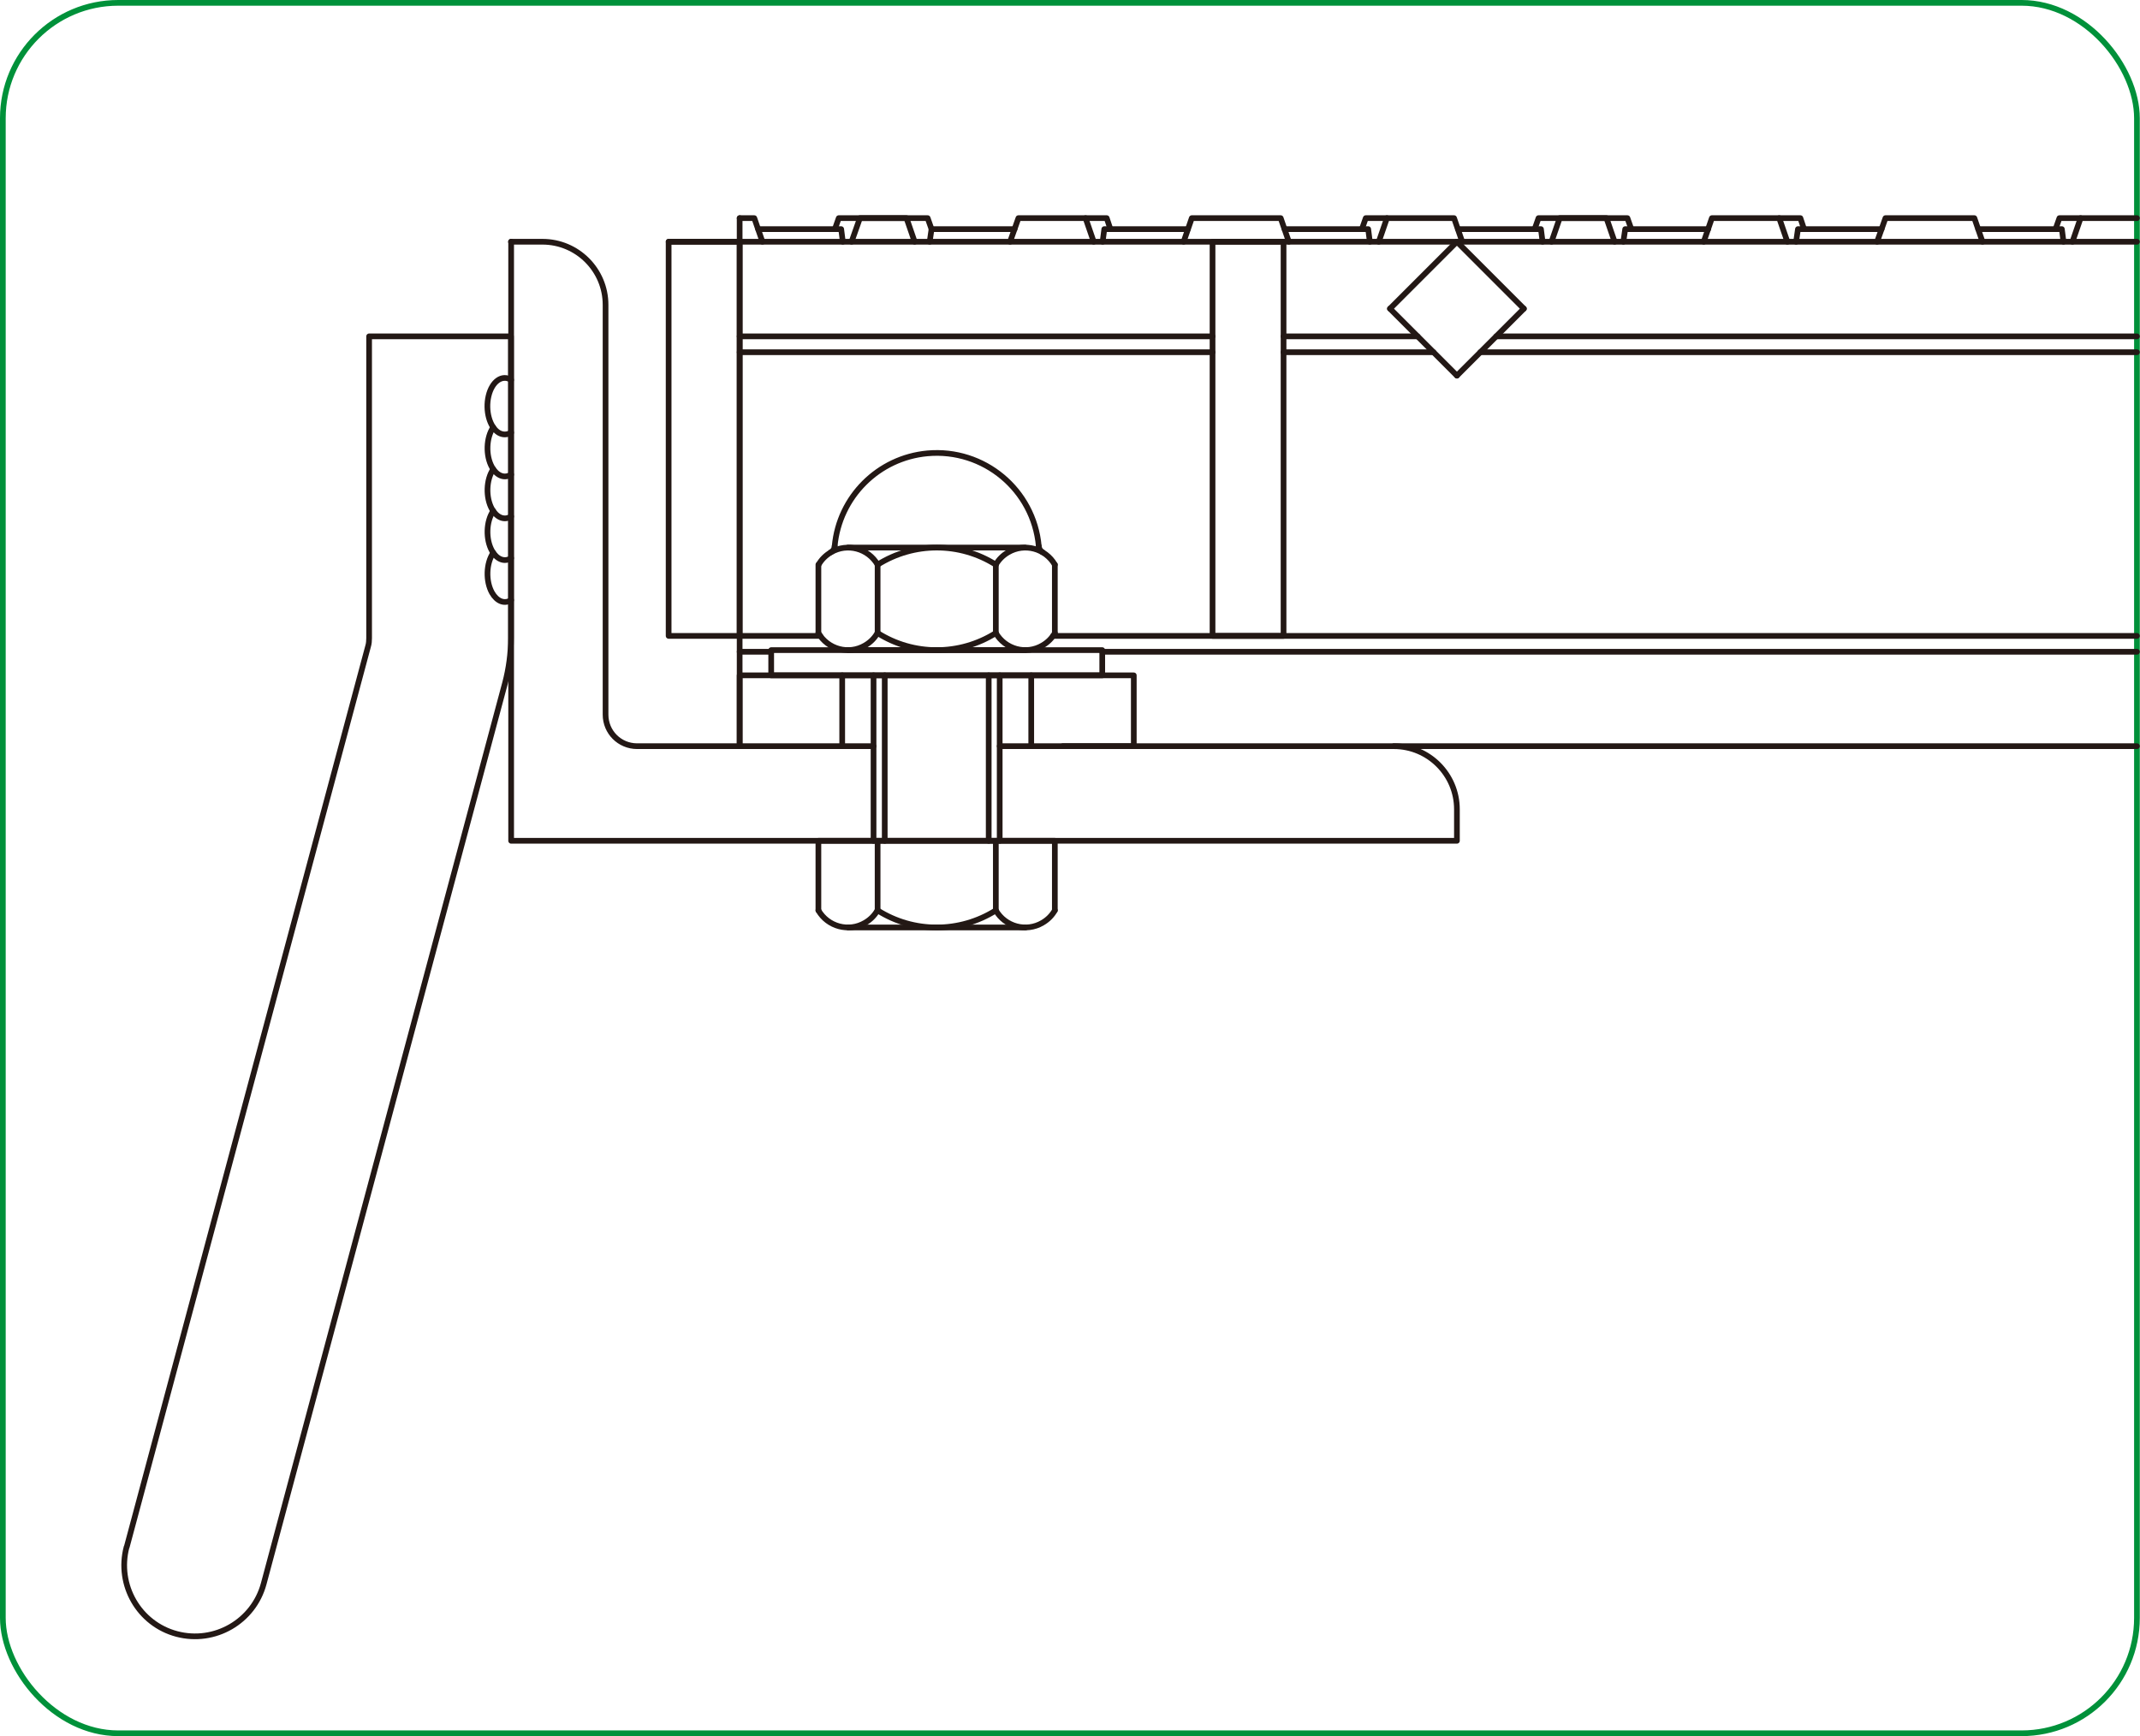 <?xml version="1.0" encoding="UTF-8"?>
<svg id="_レイヤー_1" data-name="レイヤー 1" xmlns="http://www.w3.org/2000/svg" viewBox="0 0 105.17 85.32">
  <defs>
    <style>
      .cls-1 {
        stroke: #00913a;
      }

      .cls-1, .cls-2 {
        fill: none;
        stroke-linecap: round;
        stroke-linejoin: round;
        stroke-width: .28px;
      }

      .cls-2 {
        stroke: #231815;
      }
    </style>
  </defs>
  <rect class="cls-1" x=".14" y=".14" width="104.88" height="85.04" rx="5.67" ry="5.67"/>
  <g>
    <g id="LINE">
      <line class="cls-2" x1="69.67" y1="16.53" x2="63.08" y2="16.53"/>
    </g>
    <g id="LINE-2" data-name="LINE">
      <line class="cls-2" x1="59.59" y1="16.53" x2="36.35" y2="16.53"/>
    </g>
    <g id="LINE-3" data-name="LINE">
      <line class="cls-2" x1="105.02" y1="32.03" x2="54.17" y2="32.03"/>
    </g>
    <g id="LINE-4" data-name="LINE">
      <line class="cls-2" x1="37.9" y1="32.03" x2="36.35" y2="32.03"/>
    </g>
    <g id="LINE-5" data-name="LINE">
      <line class="cls-2" x1="36.35" y1="11.88" x2="36.35" y2="36.67"/>
    </g>
    <g id="LINE-6" data-name="LINE">
      <line class="cls-2" x1="73.53" y1="16.53" x2="105.02" y2="16.53"/>
    </g>
    <g id="LINE-7" data-name="LINE">
      <line class="cls-2" x1="68.31" y1="15.17" x2="71.6" y2="18.46"/>
    </g>
    <g id="LINE-8" data-name="LINE">
      <line class="cls-2" x1="71.6" y1="11.88" x2="68.31" y2="15.17"/>
    </g>
    <g id="LINE-9" data-name="LINE">
      <line class="cls-2" x1="71.6" y1="18.46" x2="74.89" y2="15.17"/>
    </g>
    <g id="LINE-10" data-name="LINE">
      <line class="cls-2" x1="74.89" y1="15.17" x2="71.6" y2="11.88"/>
    </g>
    <g id="LWPOLYLINE">
      <line class="cls-2" x1="68.5" y1="36.67" x2="105.02" y2="36.67"/>
    </g>
    <g id="LWPOLYLINE-2" data-name="LWPOLYLINE">
      <path class="cls-2" d="M6.23,76.02l11.86-44.26c.04-.13.05-.27.05-.4v-14.83h6.97v14.83c0,.74-.1,1.49-.29,2.21l-11.86,44.26c-.5,1.86-2.41,2.96-4.27,2.47s-2.96-2.41-2.47-4.27Z"/>
    </g>
    <g id="ELLIPSE">
      <path class="cls-2" d="M25.12,29.49c-.33.21-.7.06-.94-.36-.32-.57-.29-1.45.06-1.96"/>
    </g>
    <g id="ELLIPSE-2" data-name="ELLIPSE">
      <path class="cls-2" d="M25.12,21.26c-.2.12-.42.12-.62,0-.44-.28-.66-1.08-.49-1.8s.67-1.07,1.11-.79"/>
    </g>
    <g id="ELLIPSE-3" data-name="ELLIPSE">
      <path class="cls-2" d="M25.12,23.32c-.33.21-.7.06-.94-.36-.32-.57-.29-1.45.06-1.96"/>
    </g>
    <g id="ELLIPSE-4" data-name="ELLIPSE">
      <path class="cls-2" d="M25.12,25.38c-.33.21-.7.06-.94-.36-.32-.57-.29-1.45.06-1.96"/>
    </g>
    <g id="ELLIPSE-5" data-name="ELLIPSE">
      <path class="cls-2" d="M25.12,27.43c-.33.21-.7.06-.94-.36-.32-.57-.29-1.45.06-1.96"/>
    </g>
    <g id="LINE-11" data-name="LINE">
      <line class="cls-2" x1="70.45" y1="17.31" x2="63.08" y2="17.31"/>
    </g>
    <g id="LINE-12" data-name="LINE">
      <line class="cls-2" x1="59.59" y1="17.31" x2="36.35" y2="17.31"/>
    </g>
    <g id="LINE-13" data-name="LINE">
      <line class="cls-2" x1="72.75" y1="17.31" x2="105.02" y2="17.31"/>
    </g>
    <g id="LINE-14" data-name="LINE">
      <line class="cls-2" x1="36.35" y1="31.25" x2="40.31" y2="31.25"/>
    </g>
    <g id="LINE-15" data-name="LINE">
      <line class="cls-2" x1="51.75" y1="31.25" x2="105.02" y2="31.25"/>
    </g>
    <g id="LWPOLYLINE-3" data-name="LWPOLYLINE">
      <rect class="cls-2" x="32.86" y="11.88" width="3.49" height="19.37"/>
    </g>
    <g id="LWPOLYLINE-4" data-name="LWPOLYLINE">
      <rect class="cls-2" x="59.59" y="11.88" width="3.49" height="19.37"/>
    </g>
    <g id="LWPOLYLINE-5" data-name="LWPOLYLINE">
      <polyline class="cls-2" points="36.35 36.67 36.35 33.19 55.72 33.19 55.72 36.67 52.23 36.67"/>
    </g>
    <g id="LWPOLYLINE-6" data-name="LWPOLYLINE">
      <line class="cls-2" x1="41.39" y1="33.19" x2="41.39" y2="36.67"/>
    </g>
    <g id="LWPOLYLINE-7" data-name="LWPOLYLINE">
      <line class="cls-2" x1="50.68" y1="36.67" x2="50.68" y2="33.19"/>
    </g>
    <g id="LWPOLYLINE-8" data-name="LWPOLYLINE">
      <line class="cls-2" x1="105.02" y1="11.88" x2="32.86" y2="11.88"/>
    </g>
    <g id="LWPOLYLINE-9" data-name="LWPOLYLINE">
      <path class="cls-2" d="M25.12,11.88v29.44h46.48v-1.55c0-1.71-1.39-3.1-3.1-3.1h-19.37"/>
    </g>
    <g id="LWPOLYLINE-10" data-name="LWPOLYLINE">
      <path class="cls-2" d="M42.93,36.67h-11.62c-.86,0-1.55-.69-1.55-1.55V14.98c0-1.71-1.39-3.1-3.1-3.1h-1.55"/>
    </g>
    <g id="ARC">
      <path class="cls-2" d="M51.84,27.75c-.46-.8-1.49-1.08-2.29-.61-.26.15-.47.36-.61.61"/>
    </g>
    <g id="ARC-2" data-name="ARC">
      <path class="cls-2" d="M43.13,27.75c-.46-.8-1.49-1.08-2.29-.61-.26.15-.47.36-.61.61"/>
    </g>
    <g id="ARC-3" data-name="ARC">
      <path class="cls-2" d="M51.05,26.84c-.25-2.77-2.7-4.81-5.47-4.56-2.42.22-4.34,2.14-4.56,4.56"/>
    </g>
    <g id="ARC-4" data-name="ARC">
      <path class="cls-2" d="M51.05,26.84c.01.12.08.24.19.3"/>
    </g>
    <g id="ARC-5" data-name="ARC">
      <path class="cls-2" d="M40.83,27.14c.11-.06.18-.17.19-.3"/>
    </g>
    <g id="LINE-16" data-name="LINE">
      <line class="cls-2" x1="41.68" y1="26.91" x2="50.39" y2="26.91"/>
    </g>
    <g id="LINE-17" data-name="LINE">
      <line class="cls-2" x1="50.39" y1="31.95" x2="41.68" y2="31.95"/>
    </g>
    <g id="LINE-18" data-name="LINE">
      <line class="cls-2" x1="51.84" y1="27.75" x2="51.84" y2="31.11"/>
    </g>
    <g id="LINE-19" data-name="LINE">
      <line class="cls-2" x1="48.94" y1="31.11" x2="48.94" y2="27.75"/>
    </g>
    <g id="LINE-20" data-name="LINE">
      <line class="cls-2" x1="43.13" y1="27.75" x2="43.13" y2="31.11"/>
    </g>
    <g id="LINE-21" data-name="LINE">
      <line class="cls-2" x1="40.22" y1="31.11" x2="40.22" y2="27.75"/>
    </g>
    <g id="ARC-6" data-name="ARC">
      <path class="cls-2" d="M40.22,31.11c.46.8,1.49,1.08,2.29.61.26-.15.47-.36.61-.61"/>
    </g>
    <g id="ARC-7" data-name="ARC">
      <path class="cls-2" d="M43.13,31.11c1.77,1.12,4.03,1.12,5.81,0"/>
    </g>
    <g id="ARC-8" data-name="ARC">
      <path class="cls-2" d="M48.94,31.11c.46.8,1.49,1.08,2.29.61.26-.15.47-.36.61-.61"/>
    </g>
    <g id="ARC-9" data-name="ARC">
      <path class="cls-2" d="M48.94,27.75c-1.77-1.12-4.03-1.12-5.81,0"/>
    </g>
    <g id="LWPOLYLINE-11" data-name="LWPOLYLINE">
      <polyline class="cls-2" points="37.9 33.19 37.9 31.95 54.17 31.95 54.17 33.19 37.9 33.19"/>
    </g>
    <g id="ARC-10" data-name="ARC">
      <path class="cls-2" d="M48.94,44.74c.46.8,1.49,1.08,2.29.61.26-.15.47-.36.61-.61"/>
    </g>
    <g id="ARC-11" data-name="ARC">
      <path class="cls-2" d="M43.13,44.74c1.77,1.12,4.03,1.12,5.81,0"/>
    </g>
    <g id="ARC-12" data-name="ARC">
      <path class="cls-2" d="M40.22,44.74c.46.8,1.49,1.08,2.29.61.26-.15.47-.36.61-.61"/>
    </g>
    <g id="LWPOLYLINE-12" data-name="LWPOLYLINE">
      <polyline class="cls-2" points="40.22 44.74 40.22 41.32 51.84 41.32 51.84 44.74"/>
    </g>
    <g id="LINE-22" data-name="LINE">
      <line class="cls-2" x1="50.39" y1="45.58" x2="41.68" y2="45.58"/>
    </g>
    <g id="LINE-23" data-name="LINE">
      <line class="cls-2" x1="43.13" y1="44.74" x2="43.13" y2="41.32"/>
    </g>
    <g id="LINE-24" data-name="LINE">
      <line class="cls-2" x1="48.94" y1="41.32" x2="48.94" y2="44.74"/>
    </g>
    <g id="LWPOLYLINE-13" data-name="LWPOLYLINE">
      <line class="cls-2" x1="49.13" y1="41.32" x2="49.13" y2="33.19"/>
    </g>
    <g id="LINE-25" data-name="LINE">
      <line class="cls-2" x1="43.48" y1="33.19" x2="43.48" y2="41.32"/>
    </g>
    <g id="LWPOLYLINE-14" data-name="LWPOLYLINE">
      <line class="cls-2" x1="42.93" y1="33.19" x2="42.93" y2="41.32"/>
    </g>
    <g id="LINE-26" data-name="LINE">
      <line class="cls-2" x1="48.59" y1="33.19" x2="48.59" y2="41.32"/>
    </g>
    <g id="LWPOLYLINE-15" data-name="LWPOLYLINE">
      <polyline class="cls-2" points="102.25 10.72 101.21 10.72 101.02 11.26"/>
    </g>
    <g id="LWPOLYLINE-16" data-name="LWPOLYLINE">
      <polyline class="cls-2" points="105.02 10.72 102.25 10.72 101.85 11.88"/>
    </g>
    <g id="LWPOLYLINE-17" data-name="LWPOLYLINE">
      <polyline class="cls-2" points="97.22 11.26 101.33 11.26 101.41 11.88"/>
    </g>
    <g id="LWPOLYLINE-18" data-name="LWPOLYLINE">
      <polyline class="cls-2" points="92.47 11.26 88.36 11.26 88.27 11.88"/>
    </g>
    <g id="LWPOLYLINE-19" data-name="LWPOLYLINE">
      <polyline class="cls-2" points="92.25 11.88 92.66 10.72 97.03 10.72 97.43 11.88"/>
    </g>
    <g id="LWPOLYLINE-20" data-name="LWPOLYLINE">
      <polyline class="cls-2" points="83.95 11.26 79.87 11.26 79.78 11.88"/>
    </g>
    <g id="LWPOLYLINE-21" data-name="LWPOLYLINE">
      <polyline class="cls-2" points="87.44 10.72 88.48 10.72 88.66 11.26"/>
    </g>
    <g id="LWPOLYLINE-22" data-name="LWPOLYLINE">
      <polyline class="cls-2" points="87.84 11.88 87.44 10.72 84.13 10.72 83.73 11.88"/>
    </g>
    <g id="LWPOLYLINE-23" data-name="LWPOLYLINE">
      <polyline class="cls-2" points="75.81 11.88 75.73 11.26 71.65 11.26"/>
    </g>
    <g id="LWPOLYLINE-24" data-name="LWPOLYLINE">
      <polyline class="cls-2" points="68.16 10.72 67.12 10.72 66.93 11.26"/>
    </g>
    <g id="LWPOLYLINE-25" data-name="LWPOLYLINE">
      <polyline class="cls-2" points="71.86 11.88 71.46 10.72 68.16 10.72 67.76 11.88"/>
    </g>
    <g id="LWPOLYLINE-26" data-name="LWPOLYLINE">
      <polyline class="cls-2" points="80.17 11.26 79.98 10.72 75.61 10.72 75.42 11.26"/>
    </g>
    <g id="LWPOLYLINE-27" data-name="LWPOLYLINE">
      <polyline class="cls-2" points="79.35 11.88 78.95 10.72 76.65 10.72 76.25 11.88"/>
    </g>
    <g id="LWPOLYLINE-28" data-name="LWPOLYLINE">
      <polyline class="cls-2" points="63.13 11.26 67.24 11.26 67.32 11.88"/>
    </g>
    <g id="LWPOLYLINE-29" data-name="LWPOLYLINE">
      <polyline class="cls-2" points="58.38 11.26 54.27 11.26 54.19 11.88"/>
    </g>
    <g id="LWPOLYLINE-30" data-name="LWPOLYLINE">
      <polyline class="cls-2" points="58.17 11.88 58.57 10.72 62.94 10.72 63.34 11.88"/>
    </g>
    <g id="LWPOLYLINE-31" data-name="LWPOLYLINE">
      <polyline class="cls-2" points="49.86 11.26 45.78 11.26 45.69 11.88"/>
    </g>
    <g id="LWPOLYLINE-32" data-name="LWPOLYLINE">
      <polyline class="cls-2" points="53.35 10.72 54.39 10.72 54.57 11.26"/>
    </g>
    <g id="LWPOLYLINE-33" data-name="LWPOLYLINE">
      <polyline class="cls-2" points="53.75 11.88 53.35 10.72 50.05 10.72 49.64 11.88"/>
    </g>
    <g id="LWPOLYLINE-34" data-name="LWPOLYLINE">
      <polyline class="cls-2" points="41.42 11.88 41.34 11.26 37.26 11.26"/>
    </g>
    <g id="LWPOLYLINE-35" data-name="LWPOLYLINE">
      <polyline class="cls-2" points="37.47 11.88 37.07 10.72 36.35 10.72"/>
    </g>
    <g id="LWPOLYLINE-36" data-name="LWPOLYLINE">
      <polyline class="cls-2" points="45.78 11.26 45.59 10.72 41.22 10.72 41.03 11.26"/>
    </g>
    <g id="LWPOLYLINE-37" data-name="LWPOLYLINE">
      <polyline class="cls-2" points="44.95 11.88 44.55 10.72 42.26 10.72 41.85 11.88"/>
    </g>
    <g id="LINE-27" data-name="LINE">
      <line class="cls-2" x1="36.35" y1="11.88" x2="36.35" y2="10.72"/>
    </g>
  </g>
</svg>